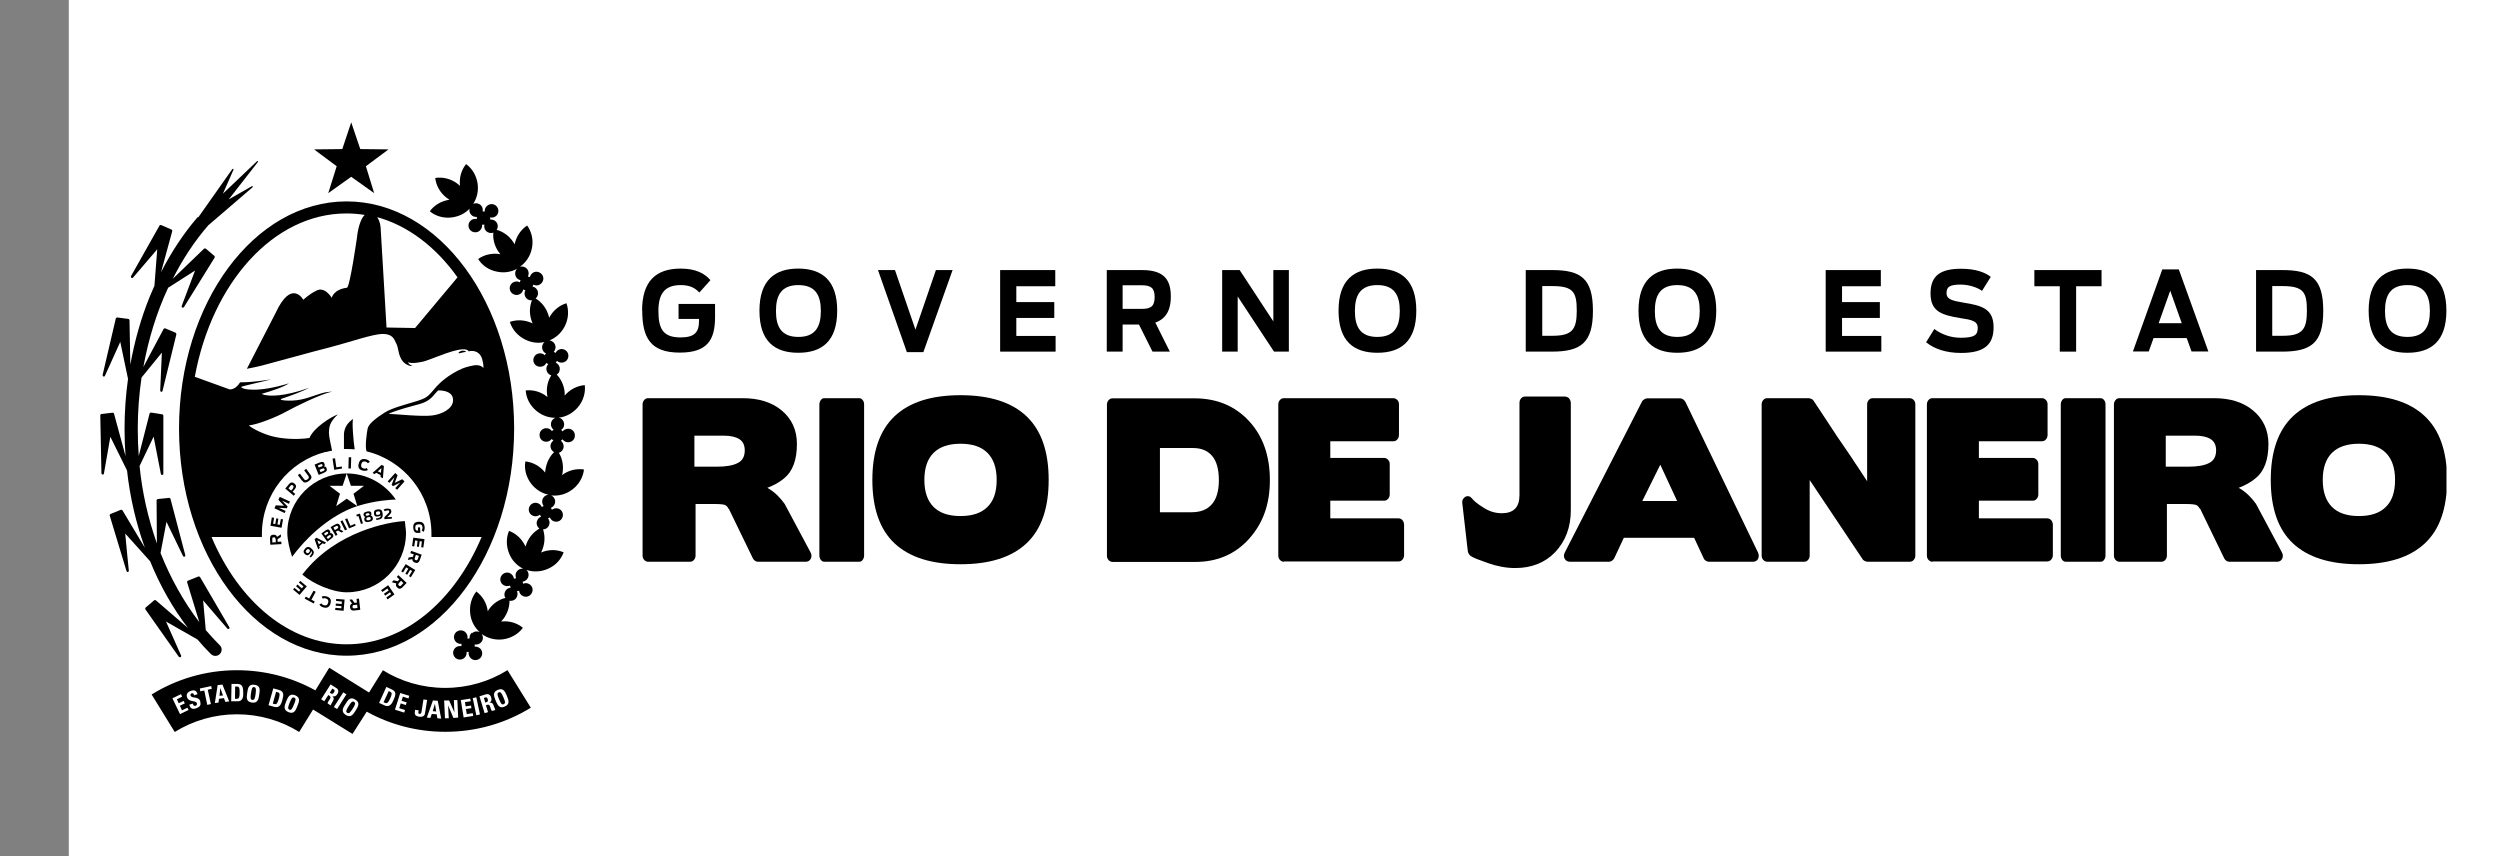 <svg xmlns="http://www.w3.org/2000/svg" fill="none" viewBox="0 0 327 112" height="112" width="327">
<rect x="0" y="0" width="327" height="112" fill="#808080" stroke="none"/>
<rect fill="white" transform="translate(9)" height="112" width="318"></rect>
<g clip-path="url(#clip0_434_1006)">
<path fill="black" d="M61.743 82.829C62.024 82.57 62.413 82.526 62.737 82.677C62.089 82.094 61.614 81.252 61.506 80.281C61.376 79.18 61.679 78.143 62.305 77.366C63.082 77.949 63.665 78.856 63.795 79.935C63.859 79.827 63.946 79.698 64.032 79.59C64.572 78.877 65.328 78.402 66.105 78.208C65.932 77.949 65.932 77.603 66.105 77.301C66.256 77.042 66.515 76.891 66.796 76.869C66.753 76.783 66.731 76.675 66.71 76.588C66.451 76.696 66.148 76.696 65.889 76.545C65.457 76.308 65.306 75.768 65.565 75.336C65.803 74.926 66.364 74.753 66.774 75.012C67.034 75.163 67.185 75.422 67.228 75.703C67.314 75.66 67.422 75.638 67.509 75.638C67.401 75.379 67.401 75.077 67.552 74.818C67.725 74.516 68.07 74.343 68.415 74.386C67.66 73.997 66.99 73.35 66.623 72.464C66.191 71.449 66.191 70.348 66.58 69.441C67.487 69.765 68.286 70.499 68.739 71.493C68.782 71.363 68.826 71.234 68.869 71.104C69.214 70.219 69.841 69.549 70.553 69.139C70.272 68.923 70.121 68.556 70.229 68.189C70.316 67.887 70.51 67.671 70.769 67.584C70.704 67.498 70.661 67.412 70.618 67.325C70.402 67.498 70.1 67.584 69.819 67.498C69.344 67.368 69.063 66.893 69.193 66.418C69.322 65.943 69.819 65.663 70.272 65.792C70.575 65.879 70.769 66.073 70.877 66.332C70.942 66.267 71.028 66.224 71.115 66.181C70.942 65.965 70.877 65.684 70.942 65.382C71.05 64.993 71.374 64.734 71.762 64.713C70.899 64.54 70.078 64.043 69.474 63.266C68.804 62.381 68.545 61.322 68.718 60.351C69.689 60.459 70.639 60.956 71.309 61.819C71.309 61.69 71.309 61.538 71.352 61.409C71.482 60.502 71.892 59.703 72.475 59.142C72.194 58.99 72 58.688 72 58.343C72 58.041 72.172 57.781 72.388 57.63C72.302 57.566 72.237 57.501 72.172 57.414C72 57.63 71.741 57.781 71.438 57.781C70.942 57.781 70.553 57.371 70.575 56.874C70.575 56.378 70.985 55.989 71.482 56.011C71.784 56.011 72.043 56.162 72.194 56.4C72.259 56.335 72.324 56.248 72.41 56.205C72.194 56.032 72.043 55.773 72.065 55.471C72.065 55.082 72.324 54.758 72.669 54.651C71.805 54.651 70.92 54.37 70.164 53.744C69.301 53.031 68.826 52.059 68.761 51.066C69.733 50.958 70.769 51.239 71.611 51.93C71.59 51.8 71.568 51.649 71.546 51.52C71.46 50.613 71.676 49.771 72.108 49.101C71.805 49.015 71.546 48.756 71.482 48.41C71.417 48.108 71.525 47.827 71.719 47.633C71.633 47.59 71.546 47.547 71.46 47.46C71.352 47.719 71.115 47.914 70.812 47.957C70.337 48.043 69.862 47.741 69.776 47.266C69.689 46.791 69.992 46.316 70.488 46.229C70.769 46.165 71.071 46.273 71.266 46.467C71.309 46.381 71.352 46.294 71.417 46.229C71.158 46.121 70.985 45.884 70.92 45.603C70.855 45.279 70.985 44.934 71.222 44.739C70.402 44.934 69.495 44.826 68.653 44.394C67.66 43.897 66.969 43.034 66.688 42.105C67.595 41.781 68.674 41.825 69.668 42.3C69.603 42.17 69.56 42.041 69.517 41.911C69.214 41.004 69.257 40.076 69.581 39.277C69.214 39.32 68.847 39.126 68.696 38.78C68.567 38.521 68.588 38.197 68.718 37.959C68.61 37.959 68.523 37.916 68.437 37.852C68.394 38.132 68.221 38.37 67.94 38.499C67.487 38.715 66.969 38.499 66.753 38.068C66.537 37.636 66.753 37.096 67.185 36.901C67.465 36.772 67.746 36.794 68.005 36.923C68.005 36.815 68.048 36.729 68.092 36.642C67.832 36.599 67.573 36.426 67.465 36.146C67.314 35.8 67.379 35.412 67.638 35.153C66.904 35.563 65.975 35.736 65.047 35.541C63.967 35.347 63.06 34.721 62.542 33.879C63.32 33.317 64.378 33.058 65.457 33.252C65.371 33.144 65.284 33.036 65.198 32.928C64.68 32.151 64.442 31.266 64.529 30.424C64.205 30.553 63.816 30.467 63.557 30.186C63.363 29.97 63.298 29.668 63.363 29.387C63.255 29.387 63.169 29.387 63.06 29.387C63.082 29.668 62.996 29.949 62.758 30.165C62.391 30.488 61.83 30.445 61.506 30.1C61.182 29.733 61.204 29.171 61.571 28.848C61.787 28.653 62.089 28.588 62.37 28.653C62.37 28.567 62.37 28.459 62.37 28.372C62.089 28.394 61.808 28.308 61.614 28.07C61.419 27.854 61.355 27.552 61.419 27.293C60.858 27.897 60.059 28.308 59.131 28.437C58.029 28.588 56.971 28.265 56.216 27.638C56.777 26.861 57.706 26.278 58.785 26.127C58.677 26.041 58.548 25.976 58.44 25.889C57.554 25.22 57.036 24.248 56.928 23.277C57.9 23.125 58.958 23.363 59.843 24.032C59.951 24.119 60.059 24.205 60.167 24.313C60.038 23.233 60.361 22.197 60.966 21.463C61.765 22.046 62.326 22.974 62.477 24.054C62.607 25.026 62.37 25.933 61.895 26.667C62.24 26.515 62.65 26.58 62.931 26.883C63.125 27.099 63.19 27.401 63.125 27.66C63.212 27.66 63.298 27.66 63.406 27.66C63.384 27.401 63.471 27.12 63.708 26.926C64.075 26.602 64.637 26.623 64.961 26.991C65.284 27.358 65.263 27.919 64.896 28.243C64.68 28.437 64.378 28.502 64.118 28.437C64.118 28.524 64.118 28.632 64.118 28.718C64.399 28.696 64.68 28.783 64.874 28.999C65.155 29.301 65.177 29.733 64.961 30.057C65.781 30.294 66.558 30.812 67.098 31.611C67.185 31.719 67.249 31.849 67.314 31.957C67.53 30.899 68.156 30.014 68.955 29.495C69.517 30.294 69.797 31.352 69.581 32.432C69.387 33.49 68.782 34.354 68.005 34.893C68.415 34.785 68.869 34.958 69.063 35.368C69.193 35.649 69.171 35.93 69.042 36.167C69.128 36.167 69.214 36.211 69.301 36.254C69.365 35.995 69.538 35.757 69.797 35.627C70.229 35.412 70.769 35.627 70.985 36.059C71.201 36.513 70.985 37.031 70.553 37.247C70.294 37.377 69.992 37.355 69.754 37.225C69.733 37.312 69.711 37.42 69.646 37.484C69.927 37.528 70.164 37.7 70.294 37.981C70.467 38.348 70.359 38.78 70.056 39.039C70.812 39.493 71.417 40.227 71.719 41.155C71.762 41.285 71.805 41.414 71.827 41.566C72.345 40.594 73.187 39.924 74.094 39.665C74.418 40.594 74.375 41.673 73.878 42.667C73.425 43.552 72.691 44.2 71.87 44.524C72.237 44.567 72.561 44.847 72.648 45.236C72.712 45.538 72.604 45.819 72.432 46.014C72.518 46.057 72.583 46.1 72.669 46.165C72.777 45.927 73.015 45.733 73.295 45.668C73.77 45.582 74.245 45.884 74.332 46.381C74.418 46.856 74.116 47.331 73.619 47.417C73.338 47.482 73.058 47.374 72.842 47.201C72.799 47.288 72.755 47.374 72.691 47.439C72.95 47.547 73.144 47.784 73.209 48.086C73.274 48.453 73.123 48.821 72.82 48.993C73.382 49.576 73.77 50.397 73.857 51.304C73.857 51.433 73.857 51.584 73.857 51.736C74.569 50.915 75.541 50.44 76.491 50.375C76.599 51.347 76.318 52.405 75.606 53.247C74.936 54.046 74.029 54.521 73.101 54.629C73.49 54.715 73.792 55.082 73.792 55.514C73.792 55.816 73.641 56.076 73.403 56.227C73.468 56.291 73.533 56.356 73.598 56.421C73.77 56.205 74.029 56.076 74.332 56.076C74.828 56.076 75.217 56.486 75.195 56.983C75.195 57.479 74.785 57.868 74.289 57.846C73.986 57.846 73.749 57.695 73.576 57.458C73.511 57.544 73.447 57.609 73.36 57.652C73.576 57.825 73.727 58.084 73.727 58.386C73.727 58.775 73.447 59.12 73.101 59.228C73.533 59.941 73.727 60.826 73.598 61.733C73.598 61.862 73.554 62.014 73.511 62.143C74.375 61.495 75.433 61.258 76.383 61.409C76.275 62.381 75.757 63.352 74.872 64.022C74.029 64.669 73.036 64.907 72.086 64.799C72.475 64.972 72.712 65.403 72.583 65.835C72.496 66.116 72.302 66.332 72.043 66.44C72.108 66.505 72.151 66.591 72.194 66.677C72.41 66.505 72.691 66.44 72.972 66.505C73.447 66.634 73.727 67.109 73.598 67.584C73.468 68.059 72.993 68.34 72.518 68.21C72.237 68.146 72.021 67.93 71.913 67.671C71.849 67.736 71.762 67.779 71.676 67.8C71.849 68.016 71.935 68.319 71.849 68.599C71.741 68.988 71.395 69.247 71.028 69.247C71.309 70.067 71.287 70.996 70.942 71.881C70.899 72.011 70.834 72.14 70.769 72.27C71.784 71.838 72.842 71.86 73.727 72.248C73.382 73.177 72.669 73.976 71.654 74.408C70.704 74.818 69.711 74.839 68.847 74.537C69.15 74.796 69.236 75.271 69.02 75.638C68.869 75.897 68.61 76.049 68.351 76.092C68.394 76.178 68.415 76.264 68.415 76.351C68.674 76.243 68.955 76.243 69.214 76.394C69.646 76.632 69.797 77.171 69.538 77.603C69.301 78.035 68.761 78.186 68.329 77.927C68.07 77.776 67.919 77.538 67.897 77.258C67.811 77.301 67.725 77.323 67.617 77.323C67.725 77.582 67.725 77.884 67.573 78.143C67.379 78.489 67.012 78.64 66.645 78.575C66.645 79.395 66.386 80.237 65.824 80.972C65.738 81.08 65.652 81.188 65.544 81.296C66.623 81.166 67.638 81.49 68.394 82.116C67.811 82.915 66.882 83.476 65.781 83.627C64.745 83.757 63.752 83.476 62.996 82.915C63.255 83.282 63.212 83.779 62.866 84.081C62.65 84.275 62.348 84.34 62.089 84.297C62.089 84.383 62.089 84.491 62.089 84.578C62.348 84.556 62.629 84.642 62.845 84.858C63.169 85.225 63.147 85.787 62.78 86.111C62.413 86.435 61.851 86.413 61.528 86.046C61.333 85.83 61.247 85.549 61.312 85.269C61.225 85.269 61.117 85.269 61.031 85.269C61.074 85.549 60.966 85.83 60.75 86.046C60.383 86.37 59.822 86.348 59.498 85.981C59.174 85.614 59.196 85.053 59.562 84.729C59.779 84.534 60.081 84.47 60.361 84.513C60.361 84.405 60.361 84.319 60.361 84.21C60.081 84.254 59.8 84.146 59.606 83.93C59.282 83.563 59.303 83.001 59.67 82.677C60.038 82.354 60.599 82.375 60.923 82.742C61.117 82.958 61.204 83.26 61.139 83.52C61.225 83.52 61.333 83.52 61.419 83.52C61.398 83.239 61.484 82.958 61.7 82.764" clip-rule="evenodd" fill-rule="evenodd"></path>
<path fill="black" d="M25.835 28.416C24.021 30.532 22.402 32.972 21.063 35.606L22.532 30.229C22.532 30.229 22.532 30.078 22.445 30.035L21.063 29.43C21.063 29.43 20.912 29.43 20.869 29.495L17.133 36.124C17.133 36.124 17.112 36.275 17.177 36.34C17.241 36.383 17.328 36.383 17.392 36.319C17.392 36.319 20.048 33.209 20.567 32.605L20.2 37.377C19.984 37.852 19.789 38.305 19.595 38.78C18.451 41.587 17.608 44.588 17.047 47.698L16.939 41.868C16.939 41.868 16.874 41.717 16.809 41.717L15.32 41.522C15.32 41.522 15.168 41.566 15.147 41.652L13.419 49.058C13.419 49.058 13.441 49.209 13.527 49.252C13.592 49.274 13.679 49.252 13.722 49.166C13.722 49.166 15.406 45.431 15.73 44.718L16.745 49.555C16.442 51.714 16.291 53.895 16.291 56.097C16.291 57.306 16.334 58.494 16.421 59.66L14.909 54.089C14.909 54.089 14.823 53.959 14.737 53.981L13.247 54.154C13.247 54.154 13.117 54.219 13.117 54.305L13.268 61.927C13.268 61.927 13.333 62.078 13.419 62.078C13.506 62.078 13.571 62.035 13.592 61.949C13.592 61.949 14.305 57.932 14.434 57.134L16.615 61.538C17.004 65.036 17.781 68.405 18.947 71.644L16.011 66.742C16.011 66.742 15.881 66.656 15.816 66.677L14.434 67.239C14.434 67.239 14.326 67.347 14.348 67.433L16.55 74.71C16.55 74.71 16.658 74.839 16.723 74.818C16.788 74.818 16.853 74.731 16.853 74.667C16.853 74.667 16.442 70.586 16.378 69.787L19.638 73.414C20.934 76.61 22.618 79.568 24.583 82.138L20.372 78.51C20.372 78.51 20.221 78.467 20.178 78.51L19.034 79.482C19.034 79.482 18.969 79.633 19.012 79.698L23.395 85.916C23.395 85.916 23.525 86.003 23.611 85.96C23.654 85.938 23.698 85.873 23.698 85.83C23.698 85.808 23.698 85.787 23.698 85.765C23.698 85.765 22.035 82.03 21.711 81.296L25.835 83.649C26.396 84.319 26.98 84.945 27.584 85.549C27.908 85.873 28.426 85.873 28.75 85.549C29.074 85.225 29.074 84.707 28.75 84.405C28.124 83.779 27.519 83.109 26.915 82.418L26.569 78.532C27.087 79.158 29.743 82.224 29.743 82.224C29.787 82.289 29.895 82.289 29.959 82.246C30.024 82.202 30.046 82.116 30.003 82.051L26.159 75.466C26.159 75.466 26.029 75.379 25.965 75.401L24.561 75.962C24.561 75.962 24.432 76.07 24.475 76.156L26.073 81.382C24.043 78.726 22.316 75.66 20.998 72.335L21.776 68.254C22.121 68.966 23.935 72.723 23.935 72.723C23.978 72.81 24.065 72.831 24.129 72.81C24.216 72.788 24.259 72.702 24.237 72.615L22.294 65.231C22.294 65.231 22.208 65.101 22.121 65.123L20.631 65.274C20.631 65.274 20.48 65.36 20.48 65.425L20.523 71.082C19.379 67.844 18.602 64.453 18.256 60.956L20.092 57.112C20.243 57.889 21.042 61.992 21.042 61.992C21.042 62.078 21.128 62.121 21.214 62.121C21.301 62.121 21.366 62.057 21.366 61.97V54.348C21.366 54.348 21.301 54.197 21.236 54.197L19.746 53.959C19.746 53.959 19.595 54.003 19.573 54.068L18.148 59.638C18.062 58.472 18.019 57.285 18.019 56.097C18.019 53.83 18.191 51.584 18.515 49.382L21.171 46.121C21.128 46.92 20.955 51.088 20.955 51.088C20.955 51.088 20.998 51.239 21.085 51.261C21.171 51.261 21.236 51.217 21.258 51.131L23.071 43.725C23.071 43.725 23.05 43.574 22.985 43.53L21.603 42.947C21.603 42.947 21.43 42.947 21.409 43.012L18.753 48C19.422 44.329 20.502 40.831 21.992 37.636L25.511 35.39C25.231 36.124 23.762 40.032 23.762 40.032C23.762 40.032 23.762 40.076 23.762 40.097C23.762 40.162 23.784 40.205 23.849 40.227C23.935 40.27 24.021 40.227 24.065 40.162L28.081 33.684C28.081 33.684 28.102 33.533 28.059 33.49L26.915 32.518C26.915 32.518 26.764 32.475 26.699 32.518L22.596 36.47C23.892 33.9 25.447 31.547 27.239 29.474L33.047 24.486C33.047 24.486 33.09 24.421 33.047 24.378C33.025 24.335 32.982 24.335 32.939 24.356C32.939 24.356 31.233 25.328 29.916 26.084L33.738 21.182C33.738 21.182 33.76 21.096 33.738 21.074C33.716 21.053 33.673 21.053 33.63 21.074L29.16 25.328C29.765 23.946 30.542 22.197 30.542 22.197C30.542 22.154 30.542 22.111 30.499 22.089C30.456 22.089 30.413 22.089 30.391 22.111L25.943 28.416H25.835Z" clip-rule="evenodd" fill-rule="evenodd"></path>
<path fill="black" d="M57.295 51.088C57.295 51.088 57.166 51.196 56.907 51.498C56.907 51.498 56.907 51.498 56.864 51.541C56.345 52.232 55.697 52.621 54.92 52.837C54.035 53.096 52.092 53.549 50.818 54.132C51.703 54.154 55.179 54.521 56.496 54.348C57.814 54.197 59.217 53.463 59.26 52.405C59.303 51.368 58.31 51.044 57.274 51.066M60.081 46.208C59.714 46.294 60.361 45.56 60.988 46.014C60.988 46.014 60.405 46.121 60.081 46.208ZM44.988 58.753C44.988 58.17 44.988 57.198 44.988 56.745C45.052 55.989 45.376 55.363 46.197 54.78C46.002 55.104 46.24 57.803 46.391 58.775C46.067 58.753 45.743 58.731 45.419 58.731C45.268 58.731 45.117 58.731 44.966 58.731M49.328 28.394C49.824 29.085 49.803 30.078 49.803 30.078L50.559 42.839L54.294 42.904L59.843 36.275C57.036 32.324 53.387 29.517 49.306 28.394M25.511 49.295L30.046 50.937C30.672 50.937 31.125 50.462 31.406 50.008C33.198 50.008 34.861 49.706 35.465 49.619C34.904 49.814 31.471 50.526 31.557 50.613C31.6 50.937 33.695 51.412 37.797 50.138C37.128 50.613 35.509 51.153 34.278 51.498C34.191 51.52 34.343 51.584 34.559 51.649C35.271 51.8 36.955 51.951 40.453 50.721C39.654 51.153 38.056 51.757 36.869 52.146C36.2 52.362 37.992 52.534 39.287 52.275C40.648 52.016 41.857 51.39 42.785 51.282L43.476 51.217C42.094 51.476 38.618 53.182 37.495 53.808C36.221 54.521 33.781 55.514 32.55 55.644C33.047 56.097 34.494 56.788 35.617 57.069C36.847 57.393 38.812 57.544 40.475 57.285C41.036 55.946 43.217 54.564 44.21 54.197C43.066 55.212 43.044 55.924 43.023 56.615C43.023 57.155 43.325 58.321 43.433 58.947C43.174 58.991 42.915 59.055 42.656 59.12H42.548C37.776 60.351 34.256 64.691 34.256 69.852C34.256 69.981 34.256 70.111 34.256 70.24H27.671C31.212 78.64 37.797 84.275 45.333 84.275C52.869 84.275 59.455 78.618 62.996 70.24H56.432C56.432 70.111 56.432 69.981 56.432 69.83C56.432 64.605 52.804 60.2 47.924 59.034H47.989H47.946C47.708 58.451 47.989 56.486 48.097 56.011C48.248 55.385 49.392 54.542 50.321 53.959C51.249 53.377 52.934 52.945 53.992 52.621C55.05 52.319 55.568 52.103 55.806 51.908C56.237 51.627 56.604 51.088 57.123 50.526C57.295 50.375 57.447 50.202 57.447 50.202C57.447 50.202 58.612 48.993 60.491 48.194C60.966 48 61.959 47.741 62.37 47.763C62.78 47.784 62.996 47.892 63.233 48.13C63.255 47.719 63.169 47.331 63.06 46.942C62.931 46.532 62.542 45.711 61.29 45.949C61.074 45.517 60.081 45.69 59.174 45.949C58.245 46.208 56.518 46.92 55.741 47.179C54.985 47.439 53.776 47.59 53.365 47.374C53.452 47.611 53.689 47.763 53.949 47.87C53.862 47.87 53.776 47.87 53.668 47.87C53.279 47.763 52.739 47.503 52.437 46.877C52.048 46.121 52.113 45.431 51.832 44.934C51.573 44.437 51.422 43.681 50.084 43.681C48.745 43.681 45.808 44.739 43.217 45.409C40.648 46.057 36.2 47.309 34.213 47.827C33.673 47.957 33.004 48.108 32.291 48.237L36.048 40.939C38.143 36.405 39.676 39.212 39.676 39.212C39.676 39.212 40.432 38.478 41.295 38.068C42.44 37.333 43.39 38.953 43.39 38.953C43.39 38.953 43.627 37.852 45.376 37.636C45.765 37.592 46.694 31.05 46.694 31.05C46.694 31.05 46.888 28.869 47.708 28.113C46.931 27.984 46.111 27.919 45.312 27.919C35.746 27.919 27.692 37.053 25.468 49.36M45.333 26.343C33.241 26.343 23.417 39.665 23.417 56.054C23.417 72.443 33.241 85.765 45.333 85.765C57.425 85.765 67.249 72.443 67.249 56.054C67.249 39.665 57.425 26.343 45.333 26.343Z" clip-rule="evenodd" fill-rule="evenodd"></path>
<path fill="black" d="M36.027 70.521C36.027 70.348 35.962 70.262 35.811 70.283C35.638 70.283 35.595 70.37 35.617 70.564V70.953L36.07 70.931V70.543L36.027 70.521ZM36.307 70.543V70.866L36.804 70.845V71.169L35.357 71.255L35.314 70.543C35.293 70.089 35.465 69.96 35.768 69.938C35.962 69.938 36.156 69.981 36.243 70.219L36.739 69.895V70.24L36.286 70.543H36.307Z"></path>
<path fill="black" d="M35.379 68.772L35.552 67.671L35.854 67.736L35.724 68.491L36.005 68.556L36.135 67.8L36.415 67.844L36.286 68.599L36.588 68.642L36.739 67.887L37.02 67.93L36.826 69.031L35.379 68.772Z"></path>
<path fill="black" d="M35.897 66.483L36.07 66.094L37.15 66.159L36.415 65.382L36.588 64.993L37.927 65.598L37.797 65.9L36.891 65.49L37.625 66.246L37.517 66.483L36.48 66.418L37.365 66.829L37.236 67.109L35.897 66.483Z"></path>
<path fill="black" d="M38.316 63.849C38.423 63.719 38.445 63.611 38.316 63.503C38.186 63.395 38.1 63.417 37.97 63.568L37.733 63.87L38.078 64.173L38.337 63.87L38.316 63.849ZM37.301 63.914L37.754 63.374C38.035 63.028 38.272 63.05 38.51 63.244C38.747 63.439 38.834 63.676 38.51 64.043L38.272 64.324L38.618 64.605L38.423 64.842L37.301 63.892V63.914Z"></path>
<path fill="black" d="M39.503 62.877L38.963 62.143L39.222 61.949L39.741 62.64C39.87 62.812 39.978 62.877 40.216 62.705C40.453 62.532 40.432 62.402 40.302 62.208L39.784 61.517L40.043 61.322L40.583 62.057C40.755 62.273 40.885 62.575 40.389 62.92C39.892 63.287 39.654 63.072 39.503 62.834"></path>
<path fill="black" d="M42.289 61.603C42.44 61.538 42.483 61.474 42.44 61.366C42.397 61.258 42.31 61.236 42.159 61.301L41.792 61.452L41.922 61.754L42.289 61.603ZM42.029 61.042C42.181 60.977 42.202 60.912 42.181 60.804C42.137 60.718 42.073 60.675 41.922 60.739L41.576 60.869L41.684 61.15L42.029 61.02V61.042ZM41.166 60.761L41.792 60.502C42.159 60.351 42.353 60.394 42.44 60.653C42.505 60.804 42.483 60.934 42.375 61.02C42.548 60.999 42.656 61.063 42.72 61.258C42.828 61.56 42.677 61.711 42.31 61.862L41.684 62.121L41.144 60.761H41.166Z"></path>
<path fill="black" d="M43.498 59.984L43.822 59.941L43.994 61.128L44.707 61.02L44.75 61.279L43.714 61.452L43.498 59.984Z"></path>
<path fill="black" d="M45.614 59.811H45.938L45.895 61.279H45.571L45.614 59.811Z"></path>
<path fill="black" d="M46.931 60.632C47.039 60.113 47.384 59.962 47.859 60.07C48.119 60.135 48.27 60.243 48.378 60.416L48.118 60.588C48.118 60.588 47.967 60.416 47.795 60.373C47.492 60.308 47.32 60.437 47.255 60.718C47.19 60.999 47.255 61.193 47.579 61.279C47.773 61.322 47.859 61.279 47.967 61.215L48.118 61.474C47.989 61.56 47.795 61.625 47.471 61.56C46.931 61.431 46.801 61.128 46.909 60.653"></path>
<path fill="black" d="M49.824 61.841L49.889 61.215L49.414 61.646L49.824 61.841ZM49.911 60.804L50.213 60.956L50.084 62.553L49.781 62.402V62.143L49.198 61.841L49.004 62.014L48.723 61.862L49.911 60.804Z"></path>
<path fill="black" d="M51.703 61.862L52.005 62.165L51.638 63.158L52.61 62.683L52.912 62.964L51.94 64.065L51.703 63.849L52.351 63.115L51.401 63.59L51.228 63.417L51.595 62.424L50.926 63.158L50.71 62.964L51.703 61.862Z"></path>
<path fill="black" d="M54.726 68.254C55.266 68.21 55.503 68.47 55.546 68.966C55.546 69.269 55.503 69.441 55.395 69.571L55.158 69.376C55.158 69.376 55.287 69.204 55.266 68.988C55.244 68.664 55.071 68.556 54.769 68.578C54.445 68.599 54.294 68.707 54.316 69.053C54.337 69.333 54.445 69.42 54.639 69.398H54.683L54.661 68.988H54.942L54.985 69.7H54.747C54.337 69.744 54.1 69.592 54.056 69.053C54.013 68.47 54.272 68.275 54.747 68.254"></path>
<path fill="black" d="M55.525 70.521L55.374 71.622L55.093 71.579L55.179 70.823L54.899 70.78L54.791 71.536L54.532 71.493L54.618 70.737L54.294 70.694L54.186 71.471L53.905 71.428L54.056 70.327L55.525 70.521Z"></path>
<path fill="black" d="M54.272 72.961C54.208 73.134 54.229 73.22 54.38 73.263C54.532 73.328 54.596 73.263 54.661 73.09L54.791 72.723L54.402 72.572L54.272 72.939V72.961ZM54.013 72.81L54.121 72.507L53.668 72.356L53.776 72.054L55.158 72.551L54.92 73.22C54.769 73.652 54.532 73.695 54.272 73.587C54.078 73.522 53.927 73.393 53.927 73.134L53.344 73.242L53.452 72.918L54.013 72.831V72.81Z"></path>
<path fill="black" d="M54.316 74.559L53.733 75.509L53.495 75.358L53.905 74.688L53.646 74.537L53.258 75.185L53.02 75.034L53.409 74.386L53.128 74.213L52.718 74.883L52.48 74.731L53.063 73.781L54.316 74.559Z"></path>
<path fill="black" d="M52.2 76.264C52.07 76.394 52.048 76.48 52.178 76.588C52.307 76.696 52.394 76.675 52.502 76.545L52.761 76.264L52.459 75.962L52.2 76.243V76.264ZM52.027 76.027L52.243 75.79L51.897 75.466L52.113 75.228L53.193 76.243L52.696 76.761C52.372 77.107 52.156 77.042 51.962 76.847C51.811 76.718 51.724 76.524 51.832 76.308L51.249 76.156L51.487 75.897L52.027 76.027Z"></path>
<path fill="black" d="M51.595 77.754L50.688 78.402L50.537 78.143L51.163 77.711L51.012 77.474L50.386 77.906L50.213 77.668L50.839 77.236L50.666 76.977L50.019 77.43L49.846 77.193L50.774 76.545L51.595 77.754Z"></path>
<path fill="black" d="M46.348 79.136C46.175 79.136 46.089 79.201 46.11 79.374C46.11 79.547 46.218 79.59 46.391 79.568L46.758 79.525L46.715 79.093L46.326 79.136H46.348ZM46.37 78.856L46.694 78.812L46.629 78.337L46.953 78.294L47.125 79.763L46.413 79.849C45.959 79.914 45.83 79.719 45.787 79.439C45.765 79.244 45.787 79.05 46.046 78.942L45.7 78.445L46.046 78.402L46.37 78.856Z"></path>
<path fill="black" d="M44.944 79.892L43.843 79.784L43.865 79.503L44.642 79.568L44.664 79.287L43.908 79.223L43.93 78.942L44.685 79.007L44.728 78.683L43.951 78.597L43.973 78.337L45.074 78.424L44.944 79.892Z"></path>
<path fill="black" d="M43.239 78.942C43.087 79.439 42.742 79.59 42.267 79.439C42.008 79.352 41.878 79.244 41.77 79.072L42.051 78.92C42.116 79.028 42.202 79.115 42.353 79.158C42.656 79.244 42.828 79.158 42.915 78.856C43.001 78.575 42.936 78.381 42.612 78.273C42.44 78.208 42.332 78.251 42.224 78.316L42.073 78.057C42.224 77.97 42.397 77.927 42.72 78.013C43.239 78.165 43.368 78.489 43.217 78.964"></path>
<path fill="black" d="M40.734 78.445L41.166 78.683L41.036 78.942L39.849 78.294L40 78.035L40.432 78.294L41.015 77.258L41.295 77.409L40.734 78.445Z"></path>
<path fill="black" d="M39.179 77.819L38.337 77.107L38.51 76.891L39.114 77.387L39.287 77.171L38.726 76.675L38.899 76.459L39.482 76.956L39.697 76.696L39.093 76.2L39.266 75.984L40.129 76.696L39.179 77.819Z"></path>
<path fill="black" d="M52.955 68.146C52.955 68.34 53.106 69.29 53.106 69.7C53.106 73.997 49.63 77.474 45.355 77.474C43.433 77.474 40.907 76.329 39.546 75.163L39.654 75.012C43.973 69.463 50.969 68.254 52.826 68.167H52.955V68.146ZM45.355 61.927L45.895 63.547H47.6L46.24 64.583L46.737 66.202C46.737 66.202 46.866 66.159 46.931 66.138C49.069 65.49 51.012 65.36 51.768 65.339C50.364 63.288 48.011 61.927 45.333 61.927M37.581 69.7C37.581 65.403 41.058 61.927 45.355 61.927L44.815 63.547H43.109L44.469 64.583L43.973 66.202L45.355 65.231L46.737 66.202C44.189 67.001 40.864 69.247 38.208 72.831C37.927 72.032 37.581 70.629 37.581 69.722" clip-rule="evenodd" fill-rule="evenodd"></path>
<path fill="black" d="M40.453 71.881C40.324 71.773 40.216 71.795 40.086 71.946C39.935 72.119 39.978 72.205 40.086 72.291C40.194 72.378 40.302 72.4 40.432 72.248C40.561 72.097 40.561 71.989 40.453 71.881ZM40.496 72.788L40.583 72.68C40.907 72.313 40.799 72.183 40.691 72.076C40.691 72.183 40.669 72.291 40.518 72.443C40.302 72.702 40.086 72.659 39.892 72.486C39.676 72.291 39.633 72.076 39.892 71.773C40.172 71.471 40.432 71.471 40.712 71.73C41.123 72.097 41.187 72.356 40.734 72.831L40.648 72.918L40.475 72.766L40.496 72.788Z"></path>
<path fill="black" d="M42.008 70.931L41.511 70.672L41.706 71.212L42.008 70.931ZM41.166 70.521L41.382 70.327L42.656 70.974L42.418 71.169L42.202 71.061L41.749 71.449L41.835 71.665L41.619 71.86L41.144 70.521H41.166Z"></path>
<path fill="black" d="M43.174 70.283C43.303 70.197 43.325 70.132 43.26 70.046C43.196 69.96 43.131 69.96 43.001 70.046L42.72 70.262L42.893 70.499L43.174 70.283ZM42.828 69.852C42.958 69.765 42.958 69.7 42.893 69.614C42.828 69.549 42.785 69.528 42.656 69.614L42.375 69.808L42.548 70.046L42.828 69.852ZM42.029 69.787L42.526 69.42C42.807 69.204 42.98 69.204 43.131 69.398C43.217 69.528 43.239 69.636 43.152 69.744C43.303 69.679 43.411 69.744 43.519 69.873C43.692 70.111 43.584 70.283 43.303 70.478L42.807 70.845L42.029 69.765V69.787Z"></path>
<path fill="black" d="M44.102 69.161C44.232 69.074 44.275 69.009 44.21 68.88C44.124 68.75 44.059 68.75 43.908 68.837L43.606 69.009L43.8 69.333L44.102 69.161ZM44.189 69.398L43.93 69.549L44.145 69.938L43.908 70.089L43.239 68.945L43.8 68.621C44.167 68.405 44.34 68.513 44.469 68.729C44.556 68.88 44.599 69.053 44.448 69.225L44.923 69.506L44.664 69.657L44.232 69.398H44.189Z"></path>
<path fill="black" d="M44.534 68.189L44.793 68.059L45.398 69.247L45.117 69.376L44.534 68.189Z"></path>
<path fill="black" d="M45.139 67.908L45.419 67.8L45.83 68.772L46.434 68.513L46.521 68.75L45.657 69.117L45.139 67.908Z"></path>
<path fill="black" d="M46.888 67.498L46.672 67.563L46.607 67.325L47.082 67.174L47.471 68.448L47.212 68.534L46.888 67.498Z"></path>
<path fill="black" d="M48.486 67.779C48.464 67.649 48.356 67.606 48.162 67.649C47.946 67.692 47.903 67.779 47.924 67.908C47.946 68.038 48.032 68.081 48.248 68.038C48.464 67.995 48.507 67.908 48.486 67.779ZM48.334 67.217C48.334 67.217 48.248 67.088 48.054 67.131C47.859 67.174 47.816 67.239 47.838 67.347C47.859 67.433 47.924 67.498 48.118 67.433C48.313 67.39 48.356 67.325 48.334 67.217ZM47.665 67.995C47.622 67.844 47.644 67.692 47.795 67.606C47.644 67.584 47.6 67.498 47.557 67.368C47.514 67.196 47.557 67.023 47.989 66.915C48.399 66.807 48.55 66.958 48.572 67.131C48.594 67.26 48.594 67.368 48.464 67.433C48.637 67.433 48.723 67.584 48.766 67.736C48.809 67.951 48.723 68.167 48.291 68.254C47.881 68.362 47.687 68.21 47.644 67.995"></path>
<path fill="black" d="M49.738 67.088C49.716 66.915 49.608 66.85 49.414 66.893C49.198 66.915 49.155 67.023 49.177 67.153C49.177 67.304 49.263 67.368 49.457 67.347C49.652 67.325 49.738 67.239 49.716 67.088M49.177 67.8H49.306C49.803 67.714 49.803 67.563 49.781 67.39C49.738 67.476 49.608 67.541 49.414 67.563C49.069 67.606 48.939 67.455 48.917 67.174C48.874 66.872 48.982 66.677 49.392 66.634C49.803 66.57 49.997 66.742 50.04 67.131C50.105 67.671 49.997 67.908 49.349 67.995H49.22L49.177 67.779V67.8Z"></path>
<path fill="black" d="M50.256 67.671L50.666 67.26C50.861 67.088 50.926 67.001 50.904 66.893C50.904 66.785 50.839 66.742 50.666 66.764C50.537 66.764 50.386 66.829 50.321 66.872L50.191 66.656C50.321 66.57 50.45 66.526 50.688 66.526C51.012 66.526 51.163 66.591 51.185 66.872C51.185 67.066 51.098 67.196 50.904 67.39L50.645 67.649L51.249 67.606V67.844L50.278 67.908V67.692L50.256 67.671Z"></path>
<path fill="black" d="M48.939 25.263L45.938 23.125L42.936 25.263L44.038 21.744L41.079 19.541L44.772 19.498L45.938 16L47.125 19.498L50.818 19.541L47.859 21.744L48.939 25.263Z" clip-rule="evenodd" fill-rule="evenodd"></path>
<path fill="black" d="M37.733 93.15C38.467 93.452 38.683 92.912 38.899 92.351C39.136 91.79 39.33 91.25 38.618 90.947C37.884 90.645 37.668 91.185 37.43 91.746C37.214 92.308 36.998 92.847 37.733 93.15ZM37.862 92.826C37.603 92.718 37.668 92.48 37.884 91.919C38.1 91.379 38.229 91.142 38.488 91.25C38.747 91.358 38.683 91.595 38.445 92.156C38.229 92.696 38.1 92.934 37.84 92.826M35.12 92.243L35.876 92.459C36.675 92.675 36.826 91.897 36.934 91.552C37.128 90.861 37.128 90.429 36.523 90.256L35.746 90.04L35.12 92.243ZM36.113 90.494L36.351 90.559C36.675 90.645 36.567 91.012 36.459 91.422C36.307 91.962 36.178 92.178 35.897 92.092L35.681 92.027L36.113 90.494ZM32.961 91.897C33.738 92.005 33.824 91.422 33.911 90.839C33.997 90.235 34.084 89.673 33.285 89.566C32.507 89.457 32.421 90.04 32.334 90.624C32.248 91.228 32.162 91.79 32.961 91.897ZM33.004 91.552C32.745 91.509 32.745 91.25 32.831 90.667C32.917 90.084 32.982 89.846 33.241 89.868C33.501 89.911 33.501 90.17 33.436 90.753C33.349 91.336 33.285 91.573 33.004 91.552ZM30.262 91.725H31.039C31.859 91.768 31.816 90.947 31.816 90.602C31.816 89.889 31.708 89.479 31.082 89.457H30.283L30.24 91.746L30.262 91.725ZM31.017 89.803C31.363 89.803 31.341 90.192 31.341 90.602C31.341 91.185 31.276 91.401 30.974 91.401H30.737L30.758 89.803H31.017ZM29.16 90.969L28.707 91.012L28.815 89.997L29.16 90.947V90.969ZM28.577 91.919L28.642 91.401L29.29 91.314L29.484 91.811L29.981 91.746L29.096 89.544L28.469 89.609L28.102 91.962L28.577 91.897V91.919ZM26.137 90.062L26.202 90.429L26.72 90.321L27.109 92.2L27.584 92.092L27.174 90.213L27.692 90.105L27.627 89.738L26.116 90.062H26.137ZM26.202 91.725C25.965 91.034 25.079 91.401 24.928 90.99C24.885 90.839 24.928 90.731 25.079 90.688C25.252 90.624 25.338 90.775 25.403 90.947L25.835 90.796C25.706 90.321 25.425 90.213 24.971 90.364C24.432 90.559 24.345 90.883 24.475 91.228C24.691 91.876 25.619 91.573 25.749 91.984C25.792 92.135 25.749 92.243 25.598 92.308C25.338 92.394 25.274 92.221 25.209 92.027L24.756 92.178C24.863 92.567 25.079 92.847 25.641 92.653C25.986 92.524 26.375 92.329 26.181 91.768M24.669 92.891L24.518 92.567L23.805 92.912L23.525 92.308L24.172 92.005L24.021 91.681L23.374 91.984L23.136 91.466L23.827 91.12L23.676 90.796L22.553 91.336L23.546 93.409L24.691 92.847L24.669 92.891ZM45.225 93.517C45.895 93.927 46.197 93.452 46.521 92.934C46.845 92.416 47.147 91.919 46.477 91.509C45.808 91.077 45.506 91.573 45.182 92.092C44.858 92.588 44.556 93.085 45.225 93.517ZM45.419 93.236C45.182 93.085 45.29 92.869 45.614 92.351C45.916 91.854 46.089 91.66 46.326 91.811C46.542 91.962 46.456 92.2 46.132 92.696C45.808 93.193 45.657 93.387 45.419 93.236ZM44.081 92.761L45.312 90.818L44.901 90.559L43.67 92.48L44.081 92.74V92.761ZM42.936 90.904L43.044 90.969C43.347 91.163 43.217 91.358 43.044 91.595C42.958 91.725 42.872 91.833 42.85 92.005L43.239 92.264C43.239 92.264 43.476 91.79 43.562 91.66C43.779 91.314 43.541 91.12 43.455 91.055C43.735 91.163 43.951 91.055 44.124 90.796C44.34 90.472 44.275 90.17 43.994 89.997L43.239 89.522L42.008 91.466L42.418 91.725L42.936 90.926V90.904ZM43.476 90.062L43.649 90.17C43.779 90.256 43.822 90.364 43.692 90.559C43.606 90.688 43.476 90.818 43.303 90.71L43.131 90.602L43.476 90.062ZM66.019 92.416C66.753 92.113 66.515 91.573 66.299 91.012C66.062 90.451 65.824 89.933 65.112 90.235C64.378 90.537 64.615 91.077 64.831 91.638C65.069 92.2 65.306 92.74 66.019 92.416ZM65.889 92.113C65.63 92.221 65.501 92.005 65.284 91.466C65.047 90.926 64.982 90.667 65.241 90.559C65.479 90.451 65.608 90.667 65.846 91.207C66.084 91.746 66.148 92.005 65.889 92.092M63.557 92.243L63.687 92.2C64.032 92.092 64.075 92.329 64.162 92.588C64.205 92.74 64.248 92.891 64.335 92.999L64.788 92.869C64.788 92.869 64.594 92.373 64.55 92.243C64.421 91.833 64.119 91.919 64.011 91.919C64.291 91.768 64.335 91.53 64.248 91.25C64.14 90.861 63.881 90.731 63.557 90.818L62.715 91.077L63.384 93.279L63.838 93.15L63.557 92.243ZM63.276 91.293L63.471 91.228C63.622 91.185 63.73 91.228 63.795 91.444C63.838 91.573 63.838 91.79 63.665 91.833L63.471 91.897L63.298 91.293H63.276ZM62.78 93.452L62.305 91.207L61.83 91.314L62.305 93.56L62.78 93.452ZM61.895 93.625L61.83 93.279L61.052 93.409L60.944 92.74L61.657 92.632L61.614 92.286L60.901 92.394L60.815 91.833L61.571 91.725L61.506 91.379L60.275 91.573L60.642 93.841L61.895 93.646V93.625ZM58.699 93.949L58.612 92.264L59.303 93.906L59.93 93.862L59.822 91.573H59.368L59.433 93.171L58.742 91.617H58.094L58.202 93.949H58.699ZM57.058 93.063L56.604 93.02L56.885 92.049L57.058 93.063ZM56.302 93.884L56.475 93.387L57.123 93.43L57.209 93.949L57.706 93.992L57.252 91.66L56.626 91.617L55.827 93.862L56.302 93.906V93.884ZM55.395 91.444L55.114 93.215C55.114 93.215 55.007 93.409 54.899 93.387C54.639 93.344 54.726 93.085 54.769 92.912L54.294 92.847C54.208 93.366 54.186 93.646 54.855 93.754C55.201 93.798 55.546 93.69 55.59 93.301L55.87 91.552L55.395 91.487V91.444ZM52.869 93.215L52.977 92.869L52.221 92.632L52.416 92.005L53.085 92.221L53.193 91.876L52.523 91.66L52.696 91.12L53.43 91.358L53.538 91.012L52.351 90.645L51.66 92.826L52.891 93.215H52.869ZM49.587 91.941L50.299 92.264C51.055 92.61 51.336 91.854 51.487 91.53C51.789 90.883 51.854 90.451 51.271 90.192L50.537 89.846L49.587 91.941ZM50.839 90.386L51.055 90.494C51.357 90.624 51.206 90.969 51.033 91.358C50.796 91.876 50.645 92.049 50.386 91.941L50.17 91.854L50.839 90.408V90.386ZM66.364 87.665C64.011 89.134 61.204 89.976 58.224 89.976C55.244 89.976 52.437 89.134 50.084 87.665L48.27 90.58L43.066 87.341C43.066 87.341 42.116 88.896 41.252 90.3C38.208 88.615 34.71 87.665 30.996 87.665C26.893 87.665 23.071 88.831 19.832 90.839C19.832 90.839 22.143 94.597 22.855 95.741C25.231 94.273 28.016 93.43 30.996 93.43C33.975 93.43 36.782 94.273 39.136 95.741L40.95 92.804L46.11 96C46.413 95.503 47.255 94.229 47.967 93.085C51.012 94.769 54.51 95.719 58.245 95.719C62.348 95.719 66.17 94.575 69.43 92.567C69.43 92.567 66.969 88.615 66.386 87.665" clip-rule="evenodd" fill-rule="evenodd"></path>
<path fill="black" d="M90.828 56.983V61.042H93.765C94.953 61.042 95.859 60.891 96.486 60.567C97.112 60.264 97.414 59.703 97.414 58.904C97.414 58.235 97.177 57.738 96.701 57.436C96.227 57.134 95.535 56.983 94.629 56.983H90.807H90.828ZM90.98 65.922V72.659C90.98 72.874 90.915 73.069 90.764 73.242C90.612 73.414 90.44 73.479 90.224 73.479H84.782C84.588 73.479 84.415 73.393 84.264 73.242C84.113 73.069 84.048 72.896 84.048 72.659V52.901C84.048 52.686 84.113 52.491 84.264 52.319C84.415 52.146 84.588 52.081 84.782 52.081H97.112C99.228 52.081 100.912 52.599 102.186 53.636C103.568 54.758 104.237 56.248 104.237 58.084C104.237 60.157 103.676 61.668 102.553 62.575C102.272 62.812 101.949 63.028 101.581 63.244C101.214 63.46 100.804 63.633 100.372 63.806C100.89 64.108 101.344 64.453 101.711 64.82C102.078 65.188 102.38 65.555 102.639 65.922L106.008 72.227C106.181 72.529 106.181 72.831 106.051 73.09C105.9 73.35 105.684 73.479 105.382 73.479H99.141C99.012 73.479 98.882 73.436 98.753 73.35C98.623 73.263 98.537 73.155 98.472 73.026L95.32 66.526V66.591C95.32 66.591 95.212 66.418 95.147 66.31C95.082 66.224 94.996 66.138 94.909 66.094C94.78 65.987 94.262 65.922 93.376 65.922H90.98Z"></path>
<path fill="black" d="M107.822 73.479C107.649 73.479 107.498 73.393 107.368 73.242C107.239 73.069 107.174 72.896 107.174 72.659V52.901C107.174 52.686 107.239 52.491 107.368 52.319C107.498 52.146 107.649 52.081 107.822 52.081H112.378C112.55 52.081 112.702 52.167 112.831 52.319C112.961 52.47 113.025 52.664 113.025 52.901V72.659C113.025 72.874 112.961 73.069 112.831 73.242C112.702 73.414 112.55 73.479 112.378 73.479H107.822Z"></path>
<path fill="black" d="M129.155 59.228C128.356 58.429 127.168 58.041 125.635 58.041C124.102 58.041 122.936 58.429 122.116 59.228C121.317 60.027 120.907 61.193 120.907 62.769C120.907 64.346 121.317 65.511 122.116 66.31C122.915 67.109 124.081 67.498 125.635 67.498C127.19 67.498 128.356 67.109 129.155 66.31C129.976 65.511 130.364 64.346 130.364 62.769C130.364 61.193 129.954 60.027 129.155 59.228ZM134.251 71.082C132.307 72.896 129.436 73.803 125.635 73.803C121.835 73.803 118.963 72.896 117.02 71.082C115.077 69.269 114.105 66.483 114.105 62.769C114.105 59.055 115.077 56.27 117.02 54.434C118.963 52.599 121.835 51.692 125.635 51.692C129.436 51.692 132.307 52.599 134.251 54.434C136.194 56.27 137.166 59.034 137.166 62.769C137.166 66.505 136.194 69.269 134.251 71.082Z"></path>
<path fill="black" d="M158.564 59.66C157.981 58.947 157.139 58.602 156.038 58.602H151.719V67.001H155.843C157.031 67.001 157.916 66.656 158.521 65.943C159.125 65.252 159.428 64.194 159.428 62.812C159.428 61.431 159.147 60.351 158.564 59.66ZM156.232 52.103C159.168 52.103 161.544 53.096 163.379 55.082C165.193 57.047 166.1 59.617 166.1 62.812C166.1 66.008 165.171 68.491 163.357 70.499C161.544 72.507 159.19 73.501 156.34 73.501H145.544C145.328 73.501 145.155 73.414 145.004 73.263C144.853 73.09 144.788 72.918 144.788 72.68V52.923C144.788 52.707 144.853 52.513 145.004 52.34C145.155 52.167 145.328 52.103 145.544 52.103H156.254H156.232Z"></path>
<path fill="black" d="M167.935 73.479C167.741 73.479 167.568 73.393 167.417 73.242C167.266 73.069 167.201 72.896 167.201 72.659V52.901C167.201 52.686 167.266 52.491 167.417 52.319C167.568 52.146 167.741 52.081 167.935 52.081H182.251C182.445 52.081 182.618 52.167 182.769 52.319C182.92 52.47 182.985 52.664 182.985 52.901V56.874C182.985 57.112 182.92 57.306 182.769 57.479C182.618 57.652 182.445 57.717 182.251 57.717H174.002V59.897H181.042C181.236 59.897 181.409 59.984 181.56 60.135C181.711 60.308 181.776 60.48 181.776 60.718V64.648C181.776 64.885 181.711 65.08 181.56 65.252C181.409 65.425 181.236 65.49 181.042 65.49H174.002V67.8H182.92C183.136 67.8 183.309 67.887 183.438 68.038C183.568 68.189 183.654 68.405 183.654 68.642V72.615C183.654 72.831 183.59 73.026 183.438 73.198C183.309 73.371 183.114 73.436 182.92 73.436H167.957L167.935 73.479Z"></path>
<path fill="black" d="M204.75 51.887C204.944 51.887 205.117 51.973 205.247 52.124C205.376 52.297 205.463 52.491 205.463 52.729V66.742C205.463 68.966 204.772 70.78 203.411 72.227C202.073 73.609 200.324 74.3 198.186 74.3C197.042 74.3 195.854 74.084 194.623 73.652C194.019 73.436 193.522 73.242 193.155 73.112C192.788 72.961 192.529 72.831 192.356 72.723C192.27 72.659 192.205 72.572 192.119 72.443C192.054 72.313 191.989 72.183 191.989 72.097L191.276 65.879C191.233 65.663 191.276 65.468 191.341 65.317C191.428 65.166 191.536 65.058 191.665 64.972C191.795 64.907 191.946 64.885 192.097 64.907C192.248 64.928 192.399 65.036 192.529 65.188C192.788 65.533 193.306 65.943 194.105 66.44C194.818 66.893 195.595 67.131 196.437 67.131C197.97 67.131 198.747 66.354 198.747 64.777V52.707C198.747 52.47 198.812 52.275 198.963 52.103C199.115 51.93 199.287 51.865 199.482 51.865H204.729L204.75 51.887Z"></path>
<path fill="black" d="M214.812 65.533H219.368L217.166 60.783L214.812 65.533ZM223.514 73.479C223.406 73.479 223.276 73.436 223.125 73.35C222.996 73.263 222.888 73.155 222.845 73.026L221.592 70.348H212.394L211.142 73.026C211.077 73.155 210.969 73.263 210.839 73.35C210.71 73.436 210.58 73.479 210.451 73.479H205.376C205.052 73.479 204.815 73.35 204.664 73.09C204.513 72.831 204.534 72.551 204.685 72.248L214.769 52.534C214.812 52.426 214.92 52.319 215.071 52.232C215.222 52.146 215.352 52.103 215.438 52.103H219.778C219.886 52.103 220.016 52.146 220.146 52.232C220.275 52.319 220.361 52.426 220.448 52.556L229.948 72.27C230.078 72.572 230.078 72.853 229.948 73.112C229.819 73.35 229.581 73.479 229.258 73.479H223.514Z"></path>
<path fill="black" d="M242.818 60.804C243.271 61.495 243.746 62.208 244.221 62.942V52.901C244.221 52.686 244.286 52.491 244.437 52.319C244.588 52.146 244.761 52.081 244.977 52.081H249.77C249.986 52.081 250.159 52.167 250.31 52.319C250.461 52.47 250.526 52.664 250.526 52.901V72.659C250.526 72.874 250.461 73.069 250.31 73.242C250.159 73.414 249.986 73.479 249.77 73.479H244.264C244.264 73.479 244.07 73.457 243.94 73.393C243.811 73.328 243.703 73.263 243.638 73.155L236.707 62.791V72.659C236.707 72.874 236.642 73.069 236.491 73.242C236.34 73.414 236.167 73.479 235.951 73.479H231.158C230.963 73.479 230.791 73.393 230.639 73.242C230.488 73.069 230.424 72.896 230.424 72.659V52.901C230.424 52.686 230.488 52.491 230.639 52.319C230.791 52.146 230.963 52.081 231.158 52.081H236.599C236.599 52.081 236.815 52.124 236.966 52.189C237.096 52.254 237.182 52.34 237.225 52.426C237.938 53.506 238.65 54.586 239.32 55.6C239.989 56.637 240.68 57.673 241.393 58.688C241.868 59.379 242.343 60.07 242.796 60.783"></path>
<path fill="black" d="M252.772 73.479C252.577 73.479 252.405 73.393 252.254 73.242C252.102 73.069 252.038 72.896 252.038 72.659V52.901C252.038 52.686 252.102 52.491 252.254 52.319C252.405 52.146 252.577 52.081 252.772 52.081H267.088C267.282 52.081 267.455 52.167 267.606 52.319C267.757 52.47 267.822 52.664 267.822 52.901V56.874C267.822 57.112 267.757 57.306 267.606 57.479C267.455 57.652 267.282 57.717 267.088 57.717H258.839V59.897H265.878C266.073 59.897 266.245 59.984 266.397 60.135C266.548 60.308 266.613 60.48 266.613 60.718V64.648C266.613 64.885 266.548 65.08 266.397 65.252C266.245 65.425 266.073 65.49 265.878 65.49H258.839V67.8H267.757C267.973 67.8 268.146 67.887 268.297 68.038C268.426 68.189 268.513 68.405 268.513 68.642V72.615C268.513 72.831 268.448 73.026 268.297 73.198C268.146 73.371 267.973 73.436 267.757 73.436H252.793L252.772 73.479Z"></path>
<path fill="black" d="M270.197 73.479C270.024 73.479 269.873 73.393 269.743 73.242C269.614 73.069 269.549 72.896 269.549 72.659V52.901C269.549 52.686 269.614 52.491 269.743 52.319C269.873 52.146 270.024 52.081 270.197 52.081H274.753C274.926 52.081 275.077 52.167 275.206 52.319C275.336 52.47 275.401 52.664 275.401 52.901V72.659C275.401 72.874 275.336 73.069 275.206 73.242C275.077 73.414 274.926 73.479 274.753 73.479H270.197Z"></path>
<path fill="black" d="M283.282 56.983V61.042H286.218C287.406 61.042 288.313 60.891 288.939 60.567C289.565 60.264 289.868 59.703 289.868 58.904C289.868 58.235 289.63 57.738 289.155 57.436C288.68 57.134 287.989 56.983 287.082 56.983H283.26H283.282ZM283.433 65.922V72.659C283.433 72.874 283.368 73.069 283.217 73.242C283.066 73.414 282.893 73.479 282.677 73.479H277.236C277.042 73.479 276.869 73.393 276.718 73.242C276.567 73.069 276.502 72.896 276.502 72.659V52.901C276.502 52.686 276.567 52.491 276.718 52.319C276.869 52.146 277.042 52.081 277.236 52.081H289.565C291.681 52.081 293.366 52.599 294.639 53.636C296.021 54.758 296.712 56.248 296.712 58.084C296.712 60.157 296.151 61.668 295.007 62.575C294.726 62.812 294.402 63.028 294.035 63.244C293.668 63.46 293.258 63.633 292.826 63.806C293.344 64.108 293.797 64.453 294.164 64.82C294.532 65.188 294.834 65.555 295.093 65.922L298.461 72.227C298.634 72.529 298.634 72.831 298.505 73.09C298.375 73.35 298.137 73.479 297.835 73.479H291.595C291.465 73.479 291.336 73.436 291.206 73.35C291.077 73.263 290.99 73.155 290.926 73.026L287.773 66.526V66.591C287.773 66.591 287.665 66.418 287.579 66.31C287.514 66.224 287.428 66.138 287.341 66.094C287.212 65.987 286.693 65.922 285.808 65.922H283.433Z"></path>
<path fill="black" d="M312.065 59.228C311.266 58.429 310.078 58.041 308.545 58.041C307.012 58.041 305.846 58.429 305.025 59.228C304.227 60.027 303.816 61.193 303.816 62.769C303.816 64.346 304.227 65.511 305.025 66.31C305.824 67.109 306.99 67.498 308.545 67.498C310.1 67.498 311.266 67.109 312.065 66.31C312.885 65.511 313.274 64.346 313.274 62.769C313.274 61.193 312.863 60.027 312.065 59.228ZM317.16 71.082C315.217 72.896 312.345 73.803 308.545 73.803C304.745 73.803 301.873 72.896 299.93 71.082C297.986 69.269 297.015 66.483 297.015 62.769C297.015 59.055 297.986 56.27 299.93 54.434C301.873 52.599 304.745 51.692 308.545 51.692C312.345 51.692 315.217 52.599 317.16 54.434C319.104 56.27 320.075 59.034 320.075 62.769C320.075 66.505 319.104 69.269 317.16 71.082Z"></path>
<path fill="black" d="M83.984 40.637C83.984 36.772 85.797 35.131 89.036 35.131C90.98 35.131 92.167 35.757 92.923 36.642L91.476 38.262C90.98 37.744 90.353 37.29 89.036 37.29C86.942 37.29 86.121 38.434 86.121 40.659C86.121 42.991 86.704 44.135 89.015 44.135C90.872 44.135 91.433 43.444 91.433 41.954V41.717H88.755V39.752H93.528V41.501C93.528 44.545 92.448 46.121 88.907 46.121C85.063 46.121 84.005 44.157 84.005 40.615"></path>
<path fill="black" d="M107.368 40.68C107.368 38.586 106.634 37.29 104.432 37.29C102.229 37.29 101.495 38.586 101.495 40.68C101.495 42.775 102.229 44.07 104.432 44.07C106.634 44.07 107.368 42.753 107.368 40.68ZM99.336 40.637C99.336 36.642 101.366 35.131 104.41 35.131C107.455 35.131 109.506 36.621 109.506 40.637C109.506 44.653 107.476 46.143 104.41 46.143C101.344 46.143 99.336 44.653 99.336 40.637Z"></path>
<path fill="black" d="M114.839 35.325H117.063L119.741 43.12L122.418 35.325H124.599L120.777 46.057H118.618L114.839 35.325Z"></path>
<path fill="black" d="M130.818 35.325H138.029V37.441H132.934V39.514H137.9V41.587H132.934V43.941H138.073V45.992H130.818V35.325Z"></path>
<path fill="black" d="M149.366 40.4C150.51 40.4 151.028 40.076 151.028 38.866C151.028 37.657 150.532 37.312 149.322 37.312H146.839V40.4H149.366ZM148.998 42.451H146.839V45.992H144.766V35.325H149.409C152.432 35.325 153.144 36.772 153.144 38.802C153.144 40.27 152.712 41.63 151.115 42.192L153.015 45.992H150.747L148.977 42.451H148.998Z"></path>
<path fill="black" d="M159.859 35.325H162.148L166.553 42.041V35.325H168.583V45.992H166.639L161.889 38.78V45.992H159.859V35.325Z"></path>
<path fill="black" d="M183.093 40.68C183.093 38.586 182.359 37.29 180.156 37.29C177.954 37.29 177.22 38.586 177.22 40.68C177.22 42.775 177.954 44.07 180.156 44.07C182.359 44.07 183.093 42.753 183.093 40.68ZM175.082 40.637C175.082 36.642 177.09 35.131 180.156 35.131C183.222 35.131 185.252 36.621 185.252 40.637C185.252 44.653 183.222 46.143 180.156 46.143C177.09 46.143 175.082 44.653 175.082 40.637Z"></path>
<path fill="black" d="M203.087 43.919C205.7 43.919 206.24 43.034 206.24 40.637C206.24 38.24 205.808 37.42 203.066 37.42H201.727V43.919H203.109H203.087ZM199.568 35.325H203.001C206.78 35.325 208.356 36.426 208.356 40.659C208.356 44.891 206.737 45.992 202.958 45.992H199.568V35.325Z"></path>
<path fill="black" d="M222.326 40.68C222.326 38.586 221.592 37.29 219.39 37.29C217.187 37.29 216.453 38.586 216.453 40.68C216.453 42.775 217.187 44.07 219.39 44.07C221.592 44.07 222.326 42.753 222.326 40.68ZM214.316 40.637C214.316 36.642 216.345 35.131 219.39 35.131C222.434 35.131 224.486 36.621 224.486 40.637C224.486 44.653 222.456 46.143 219.39 46.143C216.324 46.143 214.316 44.653 214.316 40.637Z"></path>
<path fill="black" d="M238.801 35.325H246.013V37.441H240.939V39.514H245.884V41.587H240.939V43.941H246.078V45.992H238.801V35.325Z"></path>
<path fill="black" d="M251.951 44.739L253.009 43.034C254.024 43.789 255.233 44.178 256.464 44.178C258.343 44.178 258.688 43.768 258.688 42.883C258.688 41.997 257.889 41.825 256.421 41.609C253.851 41.198 252.513 40.68 252.513 38.37C252.513 36.059 253.808 35.153 256.507 35.153C258.472 35.153 259.66 35.649 260.394 36.211L259.249 38.046C258.645 37.592 257.522 37.225 256.464 37.225C254.974 37.225 254.607 37.549 254.607 38.327C254.607 39.19 255.406 39.341 256.917 39.6C259.228 39.968 260.761 40.4 260.761 42.796C260.761 44.956 259.703 46.165 256.507 46.165C254.607 46.165 253.031 45.668 251.93 44.761"></path>
<path fill="black" d="M269.419 37.441H266.094V35.325H274.882V37.441H271.557V45.992H269.419V37.441Z"></path>
<path fill="black" d="M285.376 42.278L283.865 38.024L282.353 42.278H285.376ZM284.988 35.239L288.853 45.97H286.65L286.024 44.221H281.684L281.058 45.97H278.985L282.828 35.239H284.988Z"></path>
<path fill="black" d="M298.591 43.919C301.204 43.919 301.743 43.034 301.743 40.637C301.743 38.24 301.312 37.42 298.548 37.42H297.209V43.919H298.591ZM295.093 35.325H298.526C302.305 35.325 303.881 36.426 303.881 40.659C303.881 44.891 302.262 45.992 298.483 45.992H295.093V35.325Z"></path>
<path fill="black" d="M317.83 40.68C317.83 38.586 317.096 37.29 314.893 37.29C312.691 37.29 311.957 38.586 311.957 40.68C311.957 42.775 312.691 44.07 314.893 44.07C317.096 44.07 317.83 42.753 317.83 40.68ZM309.819 40.637C309.819 36.642 311.849 35.131 314.893 35.131C317.938 35.131 319.989 36.621 319.989 40.637C319.989 44.653 317.959 46.143 314.893 46.143C311.827 46.143 309.819 44.653 309.819 40.637Z"></path>
</g>
<defs>
<clipPath id="clip0_434_1006">
<rect transform="translate(0 16)" fill="white" height="80" width="320"></rect>
</clipPath>
</defs>
</svg>
